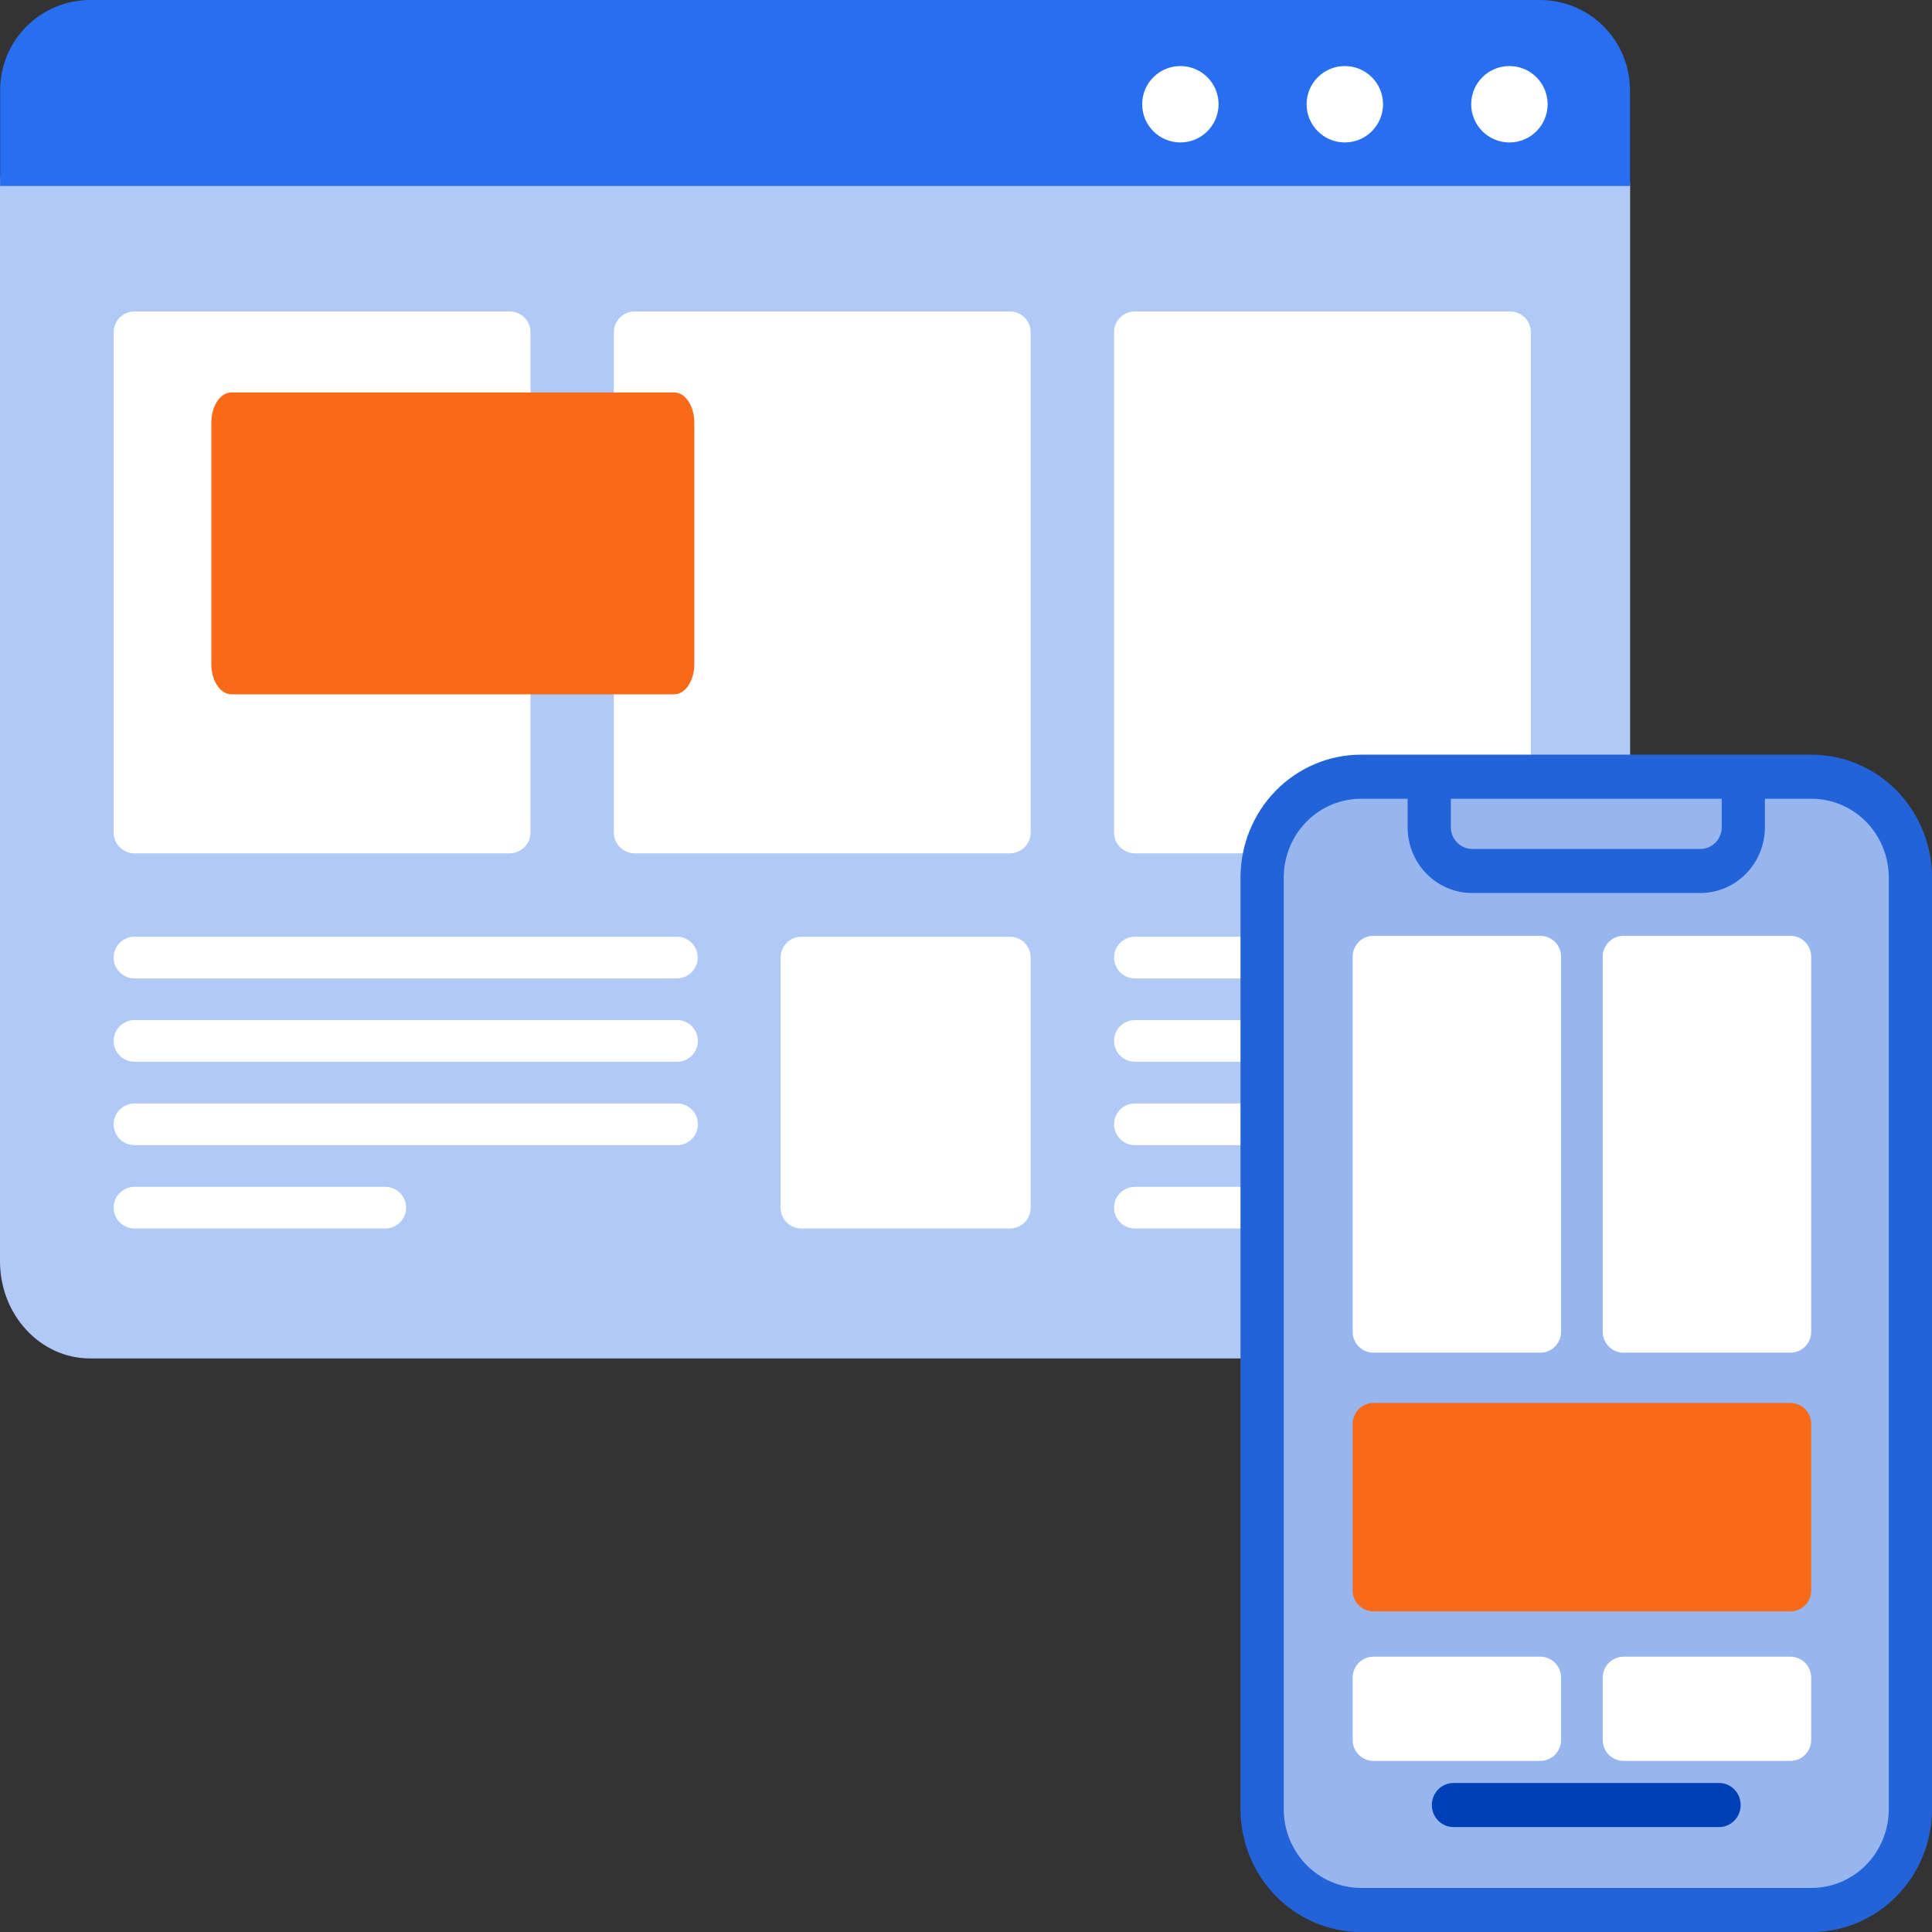 <svg width="64" height="64" viewBox="0 0 64 64" fill="none" xmlns="http://www.w3.org/2000/svg">
<rect x="0" y="0" width="64" height="64" fill="#333333" stroke="none"/>
<g clip-path="url(#clip0_588_291)">
<g clip-path="url(#clip1_588_291)">
<path d="M51.017 3H2.983C1.336 3 0 4.441 0 6.219V41.781C0 43.559 1.336 45 2.983 45H51.017C52.664 45 54 43.559 54 41.781V6.219C54 4.441 52.664 3 51.017 3Z" fill="#B1C9F7"/>
<path d="M36.904 11.008C36.904 10.626 37.213 10.317 37.595 10.317H50.023C50.206 10.317 50.382 10.39 50.511 10.52C50.64 10.649 50.713 10.825 50.713 11.008V27.578C50.713 27.761 50.64 27.936 50.511 28.066C50.382 28.195 50.206 28.268 50.023 28.268H37.595C37.412 28.268 37.236 28.195 37.107 28.066C36.977 27.936 36.904 27.761 36.904 27.578V11.008ZM3.764 11.008C3.764 10.626 4.073 10.317 4.454 10.317H16.882C17.263 10.317 17.573 10.626 17.573 11.008V27.578C17.573 27.761 17.5 27.936 17.37 28.066C17.241 28.195 17.065 28.268 16.882 28.268H4.454C4.271 28.268 4.096 28.195 3.966 28.066C3.837 27.936 3.764 27.761 3.764 27.578V11.008V11.008ZM25.858 31.72C25.858 31.339 26.167 31.03 26.548 31.03H33.452C33.834 31.03 34.143 31.339 34.143 31.72V40.006C34.143 40.189 34.07 40.364 33.941 40.494C33.811 40.623 33.635 40.696 33.452 40.696H26.548C26.365 40.696 26.189 40.623 26.06 40.494C25.93 40.364 25.857 40.189 25.857 40.006V31.72H25.858ZM20.334 11.008C20.334 10.626 20.643 10.317 21.025 10.317H33.452C33.834 10.317 34.143 10.626 34.143 11.008V27.578C34.143 27.761 34.07 27.936 33.941 28.066C33.811 28.195 33.636 28.268 33.452 28.268H21.025C20.841 28.268 20.666 28.195 20.536 28.066C20.407 27.936 20.334 27.761 20.334 27.578V11.008ZM36.904 31.72C36.904 31.339 37.213 31.03 37.595 31.03H50.023C50.203 31.034 50.375 31.109 50.501 31.238C50.627 31.367 50.697 31.54 50.697 31.72C50.697 31.901 50.627 32.074 50.501 32.203C50.375 32.332 50.203 32.406 50.023 32.411H37.595C37.412 32.411 37.236 32.338 37.107 32.209C36.977 32.079 36.904 31.904 36.904 31.72ZM3.764 31.72C3.764 31.339 4.073 31.03 4.454 31.03H22.405C22.497 31.027 22.589 31.044 22.675 31.077C22.76 31.111 22.838 31.162 22.904 31.226C22.97 31.29 23.023 31.367 23.058 31.452C23.094 31.537 23.112 31.628 23.112 31.72C23.112 31.812 23.094 31.904 23.058 31.988C23.023 32.073 22.97 32.15 22.904 32.214C22.838 32.279 22.76 32.329 22.675 32.363C22.589 32.397 22.497 32.413 22.405 32.411H4.454C4.271 32.411 4.095 32.338 3.966 32.208C3.837 32.079 3.764 31.904 3.764 31.72H3.764ZM36.904 34.482C36.904 34.299 36.977 34.123 37.107 33.994C37.236 33.864 37.412 33.792 37.595 33.792H50.023C50.206 33.792 50.382 33.864 50.511 33.994C50.64 34.123 50.713 34.299 50.713 34.482C50.713 34.665 50.64 34.841 50.511 34.97C50.382 35.1 50.206 35.172 50.023 35.172H37.595C37.412 35.172 37.236 35.1 37.107 34.97C36.977 34.841 36.904 34.665 36.904 34.482V34.482ZM3.764 34.482C3.764 34.299 3.837 34.124 3.966 33.994C4.096 33.865 4.271 33.792 4.454 33.792H22.405C22.498 33.789 22.59 33.804 22.677 33.837C22.763 33.871 22.842 33.921 22.909 33.986C22.975 34.05 23.028 34.127 23.064 34.212C23.101 34.298 23.119 34.389 23.119 34.482C23.119 34.575 23.101 34.666 23.064 34.752C23.028 34.837 22.975 34.914 22.909 34.979C22.842 35.043 22.763 35.093 22.677 35.127C22.59 35.16 22.498 35.176 22.405 35.172H4.454C4.271 35.172 4.095 35.1 3.966 34.97C3.837 34.841 3.764 34.665 3.764 34.482H3.764ZM36.904 37.244C36.904 37.061 36.977 36.885 37.107 36.756C37.236 36.626 37.412 36.554 37.595 36.554H50.023C50.206 36.554 50.382 36.626 50.511 36.756C50.64 36.885 50.713 37.061 50.713 37.244C50.713 37.427 50.64 37.603 50.511 37.732C50.382 37.861 50.206 37.934 50.023 37.934H37.595C37.412 37.934 37.236 37.861 37.107 37.732C36.977 37.603 36.904 37.427 36.904 37.244V37.244ZM3.764 37.244C3.764 37.061 3.837 36.885 3.966 36.756C4.096 36.627 4.271 36.554 4.454 36.554H22.405C22.498 36.55 22.59 36.566 22.677 36.599C22.763 36.633 22.842 36.683 22.909 36.747C22.975 36.812 23.028 36.889 23.064 36.974C23.101 37.059 23.119 37.151 23.119 37.244C23.119 37.337 23.101 37.428 23.064 37.514C23.028 37.599 22.975 37.676 22.909 37.74C22.842 37.805 22.763 37.855 22.677 37.889C22.59 37.922 22.498 37.937 22.405 37.934H4.454C4.271 37.934 4.096 37.861 3.966 37.732C3.837 37.602 3.764 37.427 3.764 37.244V37.244ZM36.904 40.006C36.904 39.822 36.977 39.647 37.107 39.517C37.236 39.388 37.412 39.315 37.595 39.315H43.118C43.211 39.312 43.303 39.328 43.39 39.361C43.476 39.394 43.555 39.445 43.622 39.509C43.688 39.574 43.741 39.651 43.777 39.736C43.813 39.821 43.832 39.913 43.832 40.006C43.832 40.098 43.813 40.19 43.777 40.275C43.741 40.361 43.688 40.438 43.622 40.502C43.555 40.567 43.476 40.617 43.39 40.65C43.303 40.684 43.211 40.699 43.118 40.696H37.595C37.412 40.696 37.236 40.623 37.107 40.494C36.977 40.364 36.904 40.189 36.904 40.006V40.006ZM3.764 40.006C3.764 39.823 3.837 39.647 3.966 39.518C4.096 39.388 4.271 39.316 4.454 39.315H12.74C12.832 39.312 12.925 39.328 13.011 39.361C13.098 39.394 13.176 39.445 13.243 39.509C13.31 39.574 13.363 39.651 13.399 39.736C13.435 39.821 13.454 39.913 13.454 40.006C13.454 40.098 13.435 40.19 13.399 40.275C13.363 40.361 13.31 40.438 13.243 40.502C13.176 40.567 13.098 40.617 13.011 40.65C12.925 40.684 12.832 40.699 12.74 40.696H4.455C4.272 40.696 4.096 40.623 3.967 40.494C3.837 40.364 3.764 40.189 3.764 40.006V40.006Z" fill="white"/>
<path d="M7 14C7 13.448 7.298 13 7.667 13H22.333C22.702 13 23 13.448 23 14V22C23 22.265 22.93 22.519 22.805 22.707C22.68 22.895 22.51 23 22.333 23H7.667C7.49 23 7.32 22.894 7.195 22.707C7.07 22.519 7 22.265 7 22V14V14Z" fill="#F86918"/>
<path d="M53.995 2.983V6.161H0.005V2.983C0.005 2.192 0.319 1.433 0.879 0.874C1.438 0.314 2.197 0 2.988 0H51.012C51.803 0 52.562 0.314 53.122 0.874C53.681 1.433 53.995 2.192 53.995 2.983V2.983Z" fill="#276EF1"/>
<path d="M39.102 4.719C39.8 4.719 40.367 4.152 40.367 3.453C40.367 2.754 39.8 2.188 39.102 2.188C38.403 2.188 37.836 2.754 37.836 3.453C37.836 4.152 38.403 4.719 39.102 4.719Z" fill="white"/>
<path d="M44.549 4.719C45.248 4.719 45.815 4.152 45.815 3.453C45.815 2.754 45.248 2.188 44.549 2.188C43.85 2.188 43.283 2.754 43.283 3.453C43.283 4.152 43.85 4.719 44.549 4.719Z" fill="white"/>
<path d="M50.001 4.719C50.7 4.719 51.267 4.152 51.267 3.453C51.267 2.754 50.7 2.188 50.001 2.188C49.302 2.188 48.735 2.754 48.735 3.453C48.735 4.152 49.302 4.719 50.001 4.719Z" fill="white"/>
</g>
<g clip-path="url(#clip2_588_291)">
<rect x="42" y="26" width="21" height="37" rx="3" fill="#97B5EE"/>
<path d="M44.809 31.691C44.809 31.309 45.118 31 45.499 31H51.022C51.206 31 51.381 31.073 51.511 31.202C51.64 31.332 51.713 31.508 51.713 31.691V44.118C51.713 44.5 51.404 44.809 51.022 44.809H45.499C45.316 44.809 45.14 44.736 45.011 44.607C44.881 44.477 44.809 44.301 44.809 44.118V31.691ZM44.809 55.571C44.809 55.189 45.118 54.88 45.499 54.88H51.022C51.404 54.88 51.713 55.189 51.713 55.571V57.642C51.713 58.023 51.404 58.332 51.022 58.332H45.499C45.316 58.332 45.14 58.26 45.011 58.13C44.881 58.001 44.809 57.825 44.809 57.642V55.571ZM53.093 31.691C53.093 31.309 53.403 31 53.784 31H59.308C59.491 31 59.666 31.073 59.796 31.202C59.925 31.332 59.998 31.508 59.998 31.691V44.118C59.998 44.5 59.689 44.809 59.308 44.809H53.784C53.601 44.809 53.425 44.736 53.296 44.607C53.166 44.477 53.094 44.302 53.093 44.118V31.691ZM53.093 55.571C53.094 55.387 53.166 55.212 53.296 55.082C53.425 54.953 53.601 54.88 53.784 54.88H59.308C59.689 54.88 59.998 55.189 59.998 55.571V57.642C59.998 58.023 59.689 58.332 59.308 58.332H53.784C53.601 58.332 53.425 58.26 53.296 58.13C53.166 58.001 53.094 57.825 53.093 57.642V55.571Z" fill="white"/>
<path d="M44.809 47.166C44.809 46.784 45.118 46.475 45.499 46.475H59.308C59.491 46.475 59.666 46.548 59.796 46.677C59.925 46.807 59.998 46.982 59.998 47.166V52.689C59.998 53.07 59.689 53.379 59.308 53.379H45.499C45.316 53.379 45.14 53.307 45.011 53.177C44.881 53.048 44.809 52.872 44.809 52.689V47.166V47.166Z" fill="#F86918"/>
<path d="M60.013 25H45.08C44.023 25.001 43.01 25.43 42.263 26.192C41.515 26.955 41.095 27.989 41.094 29.067V59.933C41.095 61.011 41.515 62.045 42.263 62.807C43.01 63.57 44.023 63.999 45.08 64H60.013C61.07 63.999 62.084 63.57 62.831 62.807C63.578 62.045 63.999 61.011 64 59.933V29.067C63.999 27.989 63.578 26.955 62.831 26.192C62.084 25.43 61.07 25.001 60.013 25V25ZM57.035 26.46V27.403C57.035 27.594 56.96 27.777 56.828 27.911C56.696 28.046 56.517 28.122 56.33 28.122H48.766C48.579 28.122 48.4 28.046 48.268 27.911C48.136 27.777 48.061 27.594 48.061 27.403V26.46H57.035ZM62.569 59.933C62.568 60.624 62.298 61.287 61.819 61.776C61.34 62.264 60.691 62.539 60.013 62.54H45.08C44.403 62.539 43.753 62.264 43.274 61.776C42.795 61.287 42.526 60.624 42.525 59.933V29.067C42.526 28.376 42.795 27.713 43.274 27.224C43.753 26.736 44.403 26.461 45.08 26.46H46.629V27.403C46.629 27.981 46.854 28.535 47.255 28.943C47.655 29.352 48.198 29.581 48.764 29.582H56.328C56.895 29.581 57.438 29.352 57.838 28.943C58.239 28.535 58.464 27.981 58.465 27.403V26.46H60.013C60.691 26.461 61.34 26.736 61.819 27.224C62.298 27.713 62.568 28.376 62.569 29.067V59.933Z" fill="#276EF1"/>
<path d="M60.013 25H45.08C44.023 25.001 43.01 25.43 42.263 26.192C41.515 26.955 41.095 27.989 41.094 29.067V59.933C41.095 61.011 41.515 62.045 42.263 62.807C43.01 63.57 44.023 63.999 45.08 64H60.013C61.07 63.999 62.084 63.57 62.831 62.807C63.578 62.045 63.999 61.011 64 59.933V29.067C63.999 27.989 63.578 26.955 62.831 26.192C62.084 25.43 61.07 25.001 60.013 25V25ZM57.035 26.46V27.403C57.035 27.594 56.96 27.777 56.828 27.911C56.696 28.046 56.517 28.122 56.33 28.122H48.766C48.579 28.122 48.4 28.046 48.268 27.911C48.136 27.777 48.061 27.594 48.061 27.403V26.46H57.035ZM62.569 59.933C62.568 60.624 62.298 61.287 61.819 61.776C61.34 62.264 60.691 62.539 60.013 62.54H45.08C44.403 62.539 43.753 62.264 43.274 61.776C42.795 61.287 42.526 60.624 42.525 59.933V29.067C42.526 28.376 42.795 27.713 43.274 27.224C43.753 26.736 44.403 26.461 45.08 26.46H46.629V27.403C46.629 27.981 46.854 28.535 47.255 28.943C47.655 29.352 48.198 29.581 48.764 29.582H56.328C56.895 29.581 57.438 29.352 57.838 28.943C58.239 28.535 58.464 27.981 58.465 27.403V26.46H60.013C60.691 26.461 61.34 26.736 61.819 27.224C62.298 27.713 62.568 28.376 62.569 29.067V59.933Z" fill="black" fill-opacity="0.1"/>
<path d="M56.947 59.064H48.147C47.957 59.064 47.775 59.141 47.641 59.278C47.507 59.415 47.432 59.601 47.432 59.794C47.432 59.988 47.507 60.173 47.641 60.31C47.775 60.447 47.957 60.524 48.147 60.524H56.947C57.137 60.524 57.319 60.447 57.453 60.31C57.587 60.173 57.662 59.988 57.662 59.794C57.662 59.601 57.587 59.415 57.453 59.278C57.319 59.141 57.137 59.064 56.947 59.064V59.064Z" fill="#0040B6"/>
</g>
</g>
<defs>
<clipPath id="clip0_588_291">
<rect width="64" height="64" fill="white"/>
</clipPath>
<clipPath id="clip1_588_291">
<rect width="54" height="51" fill="white"/>
</clipPath>
<clipPath id="clip2_588_291">
<rect width="23" height="39" fill="white" transform="translate(41 25)"/>
</clipPath>
</defs>
</svg>
